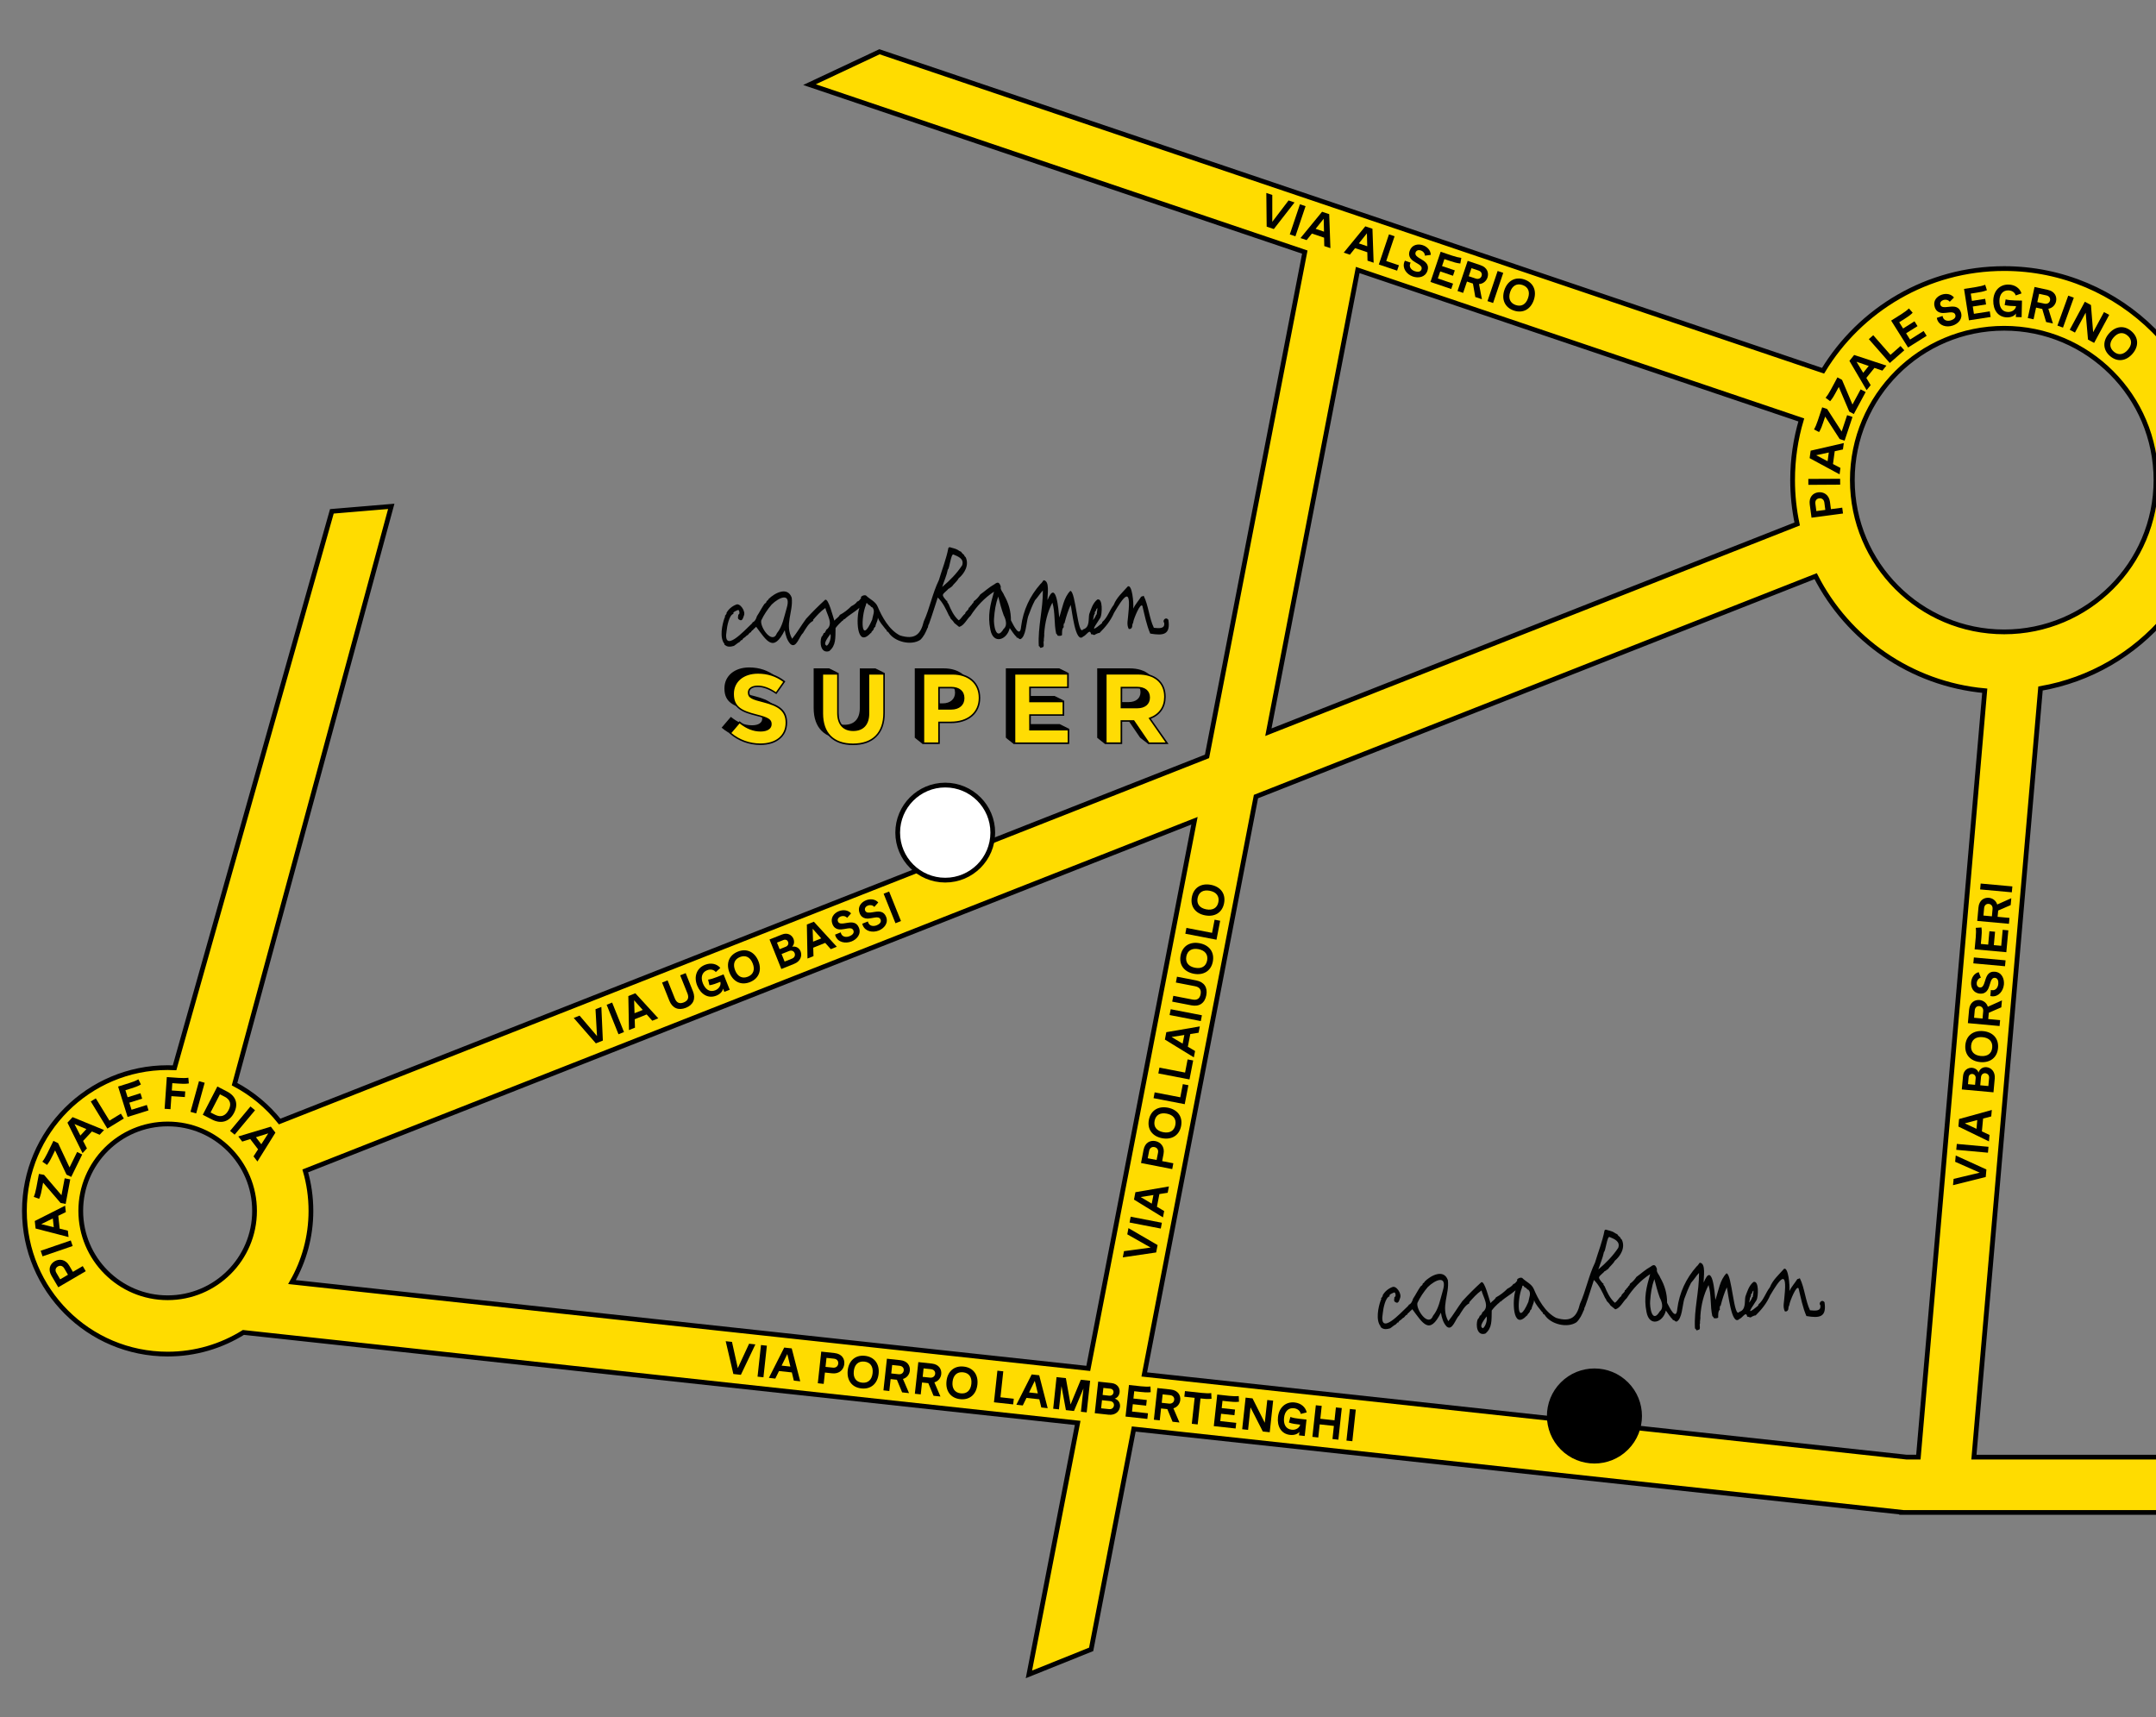 <?xml version="1.0" encoding="UTF-8"?>
<!-- Generator: Adobe Illustrator 26.2.1, SVG Export Plug-In . SVG Version: 6.00 Build 0)  -->
<svg xmlns="http://www.w3.org/2000/svg" xmlns:xlink="http://www.w3.org/1999/xlink" version="1.1" id="Livello_1" x="0px" y="0px" viewBox="0 0 5456.4 4346.3" style="enable-background:new 0 0 5456.4 4346.3;" xml:space="preserve">
<rect x="0" y="0" width="5456.4" height="4346.3" fill="#808080" stroke="none"/>
<style type="text/css">
	.st0{fill:#FFDC00;stroke:#000000;stroke-width:12;stroke-miterlimit:10;}
	.st1{fill:#010202;}
	.st2{fill:#FFDC04;}
	.st3{fill:#FFFFFF;stroke:#000000;stroke-width:12;stroke-miterlimit:10;}
</style>
<path class="st0" d="M5164.1,1742.5c251.9-43.6,443.4-263.2,443.4-527.5c0-295.7-239.7-535.3-535.3-535.3  c-194.4,0-364.6,103.6-458.4,258.6L2225.8,131l-177.1,83.2L3302.2,638l-247.5,1276.3L707.8,2838.4c-31-38.8-69.9-71.2-114.2-94.6  l396.6-1462.3l-150.3,12.6L441.8,2702.4c-5.8-0.3-11.6-0.4-17.5-0.4c-200.2,0-362.5,162.3-362.5,362.5S224.1,3427,424.3,3427  c70.4,0,136.1-20.1,191.7-54.8l2111.4,229L2604,4237.6l157.5-63.3l107.8-557.7l1943.4,210.7v0.5h794.8v-140h-611.9L5164.1,1742.5z   M5072.1,830.8c212.2,0,384.2,172,384.2,384.2s-172,384.2-384.2,384.2s-384.2-172-384.2-384.2S4859.9,830.8,5072.1,830.8z   M3436.1,683.3l1122.6,379.5c-14.3,48.2-22,99.3-22,152.2c0,38.1,4,75.2,11.6,111.1l-1338.3,527L3436.1,683.3z M204.4,3064.5  c0-121.5,98.5-219.9,219.9-219.9c121.5,0,219.9,98.5,219.9,219.9c0,121.5-98.5,219.9-219.9,219.9S204.4,3185.9,204.4,3064.5z   M739,3244.7c30.5-53.1,47.9-114.6,47.9-180.2c0-35.1-5-69-14.3-101.1L3023,2077.2l-268.8,1386L739,3244.7z M3178.6,2016  l1416.5-557.8c81.5,159.6,240.8,272.9,427.9,289.9l-168,1939.6h-30.3l-1928.8-209.2L3178.6,2016z"></path>
<g>
	<path d="M147.5,3257.9l-17.2-29.2c-9.3-15.9-4-29.5,7.8-36.5c11.7-6.9,27.6-5.3,37,10.7l9.4,16l24.9-14.6l7.6,12.9L147.5,3257.9z    M162.6,3210.1c-4.2-7.1-10.9-8-16.3-4.8c-5.4,3.1-7.7,9.2-3.6,16.1l9.6,16.4l19.7-11.6L162.6,3210.1z"></path>
	<path d="M107.7,3179.6l-4.8-14.1l76.2-26.1l4.8,14.1L107.7,3179.6z"></path>
	<path d="M90.1,3109.2l-2.1-19l76.8-38.8l1.8,16.2l-19.1,9.4l3.5,32.5l20.7,5.1l1.8,16.2L90.1,3109.2z M133.7,3083.7l-29.3,14.4   l31.7,7.8L133.7,3083.7z"></path>
	<path d="M153.3,3044.5l-44.2-51.4l-2.9,15.3c-1.4,7.5-3.2,17.2-7.1,25.7l-13.6-4.9c2.5-6,4.6-13.4,6.5-23.5l6.5-34.7l13,2.4   l44.1,51.5l8.1-42.8l14.1,2.7l-11.7,62.2L153.3,3044.5z"></path>
	<path d="M168.3,2972.8l-28.9-61.3l-6.8,13.9c-3.3,6.8-7.7,15.7-13.6,22.9l-11.8-8.3c4-5.1,8-11.7,12.5-20.9l15.5-31.7l11.9,5.8   l28.9,61.4l19.2-39.1l12.9,6.3l-27.8,56.8L168.3,2972.8z"></path>
	<path d="M170.7,2841.3l13-14l79.6,32.6l-11.1,12l-19.6-8.3l-22.3,23.9l9.7,18.9l-11.1,12L170.7,2841.3z M218.6,2857.6l-30.1-12.8   l14.9,29.1L218.6,2857.6z"></path>
	<path d="M229.7,2787.6l12.8-7.8l34.5,56.4l28.9-17.7l7.5,12.3l-41.7,25.5L229.7,2787.6z"></path>
	<path d="M298.9,2749.9l29-9.1c9.7-3,16.8-6,22.4-9.2l6.3,13c-7.9,4.8-17.3,7.7-24.5,10l-14.7,4.6l5.6,17.8l32.5-10.2l4.3,13.7   l-32.5,10.2l5.6,17.9l38.7-12.1l4.3,13.7l-53,16.6L298.9,2749.9z"></path>
	<path d="M422.2,2725.9l30.3,2.1c10.1,0.7,17.8,0.5,24.2-0.4l1.2,14.4c-9.1,1.6-19,0.9-26.4,0.4l-15.4-1.1l-1.3,18.6l34,2.3l-1,14.3   l-34-2.3l-2.3,33l-14.9-1L422.2,2725.9z"></path>
	<path d="M503.6,2736.3l14.4,4l-21.5,77.6l-14.4-4L503.6,2736.3z"></path>
	<path d="M550.1,2749.8l24.6,12.7c22.5,11.6,29.1,31.6,17.7,53.8c-11.7,22.6-32.6,29.1-55.8,17.1l-23.4-12.1L550.1,2749.8z    M543.9,2821.1c14.9,7.7,26.9,3.3,34.7-11.8c7.5-14.5,4.5-26.2-10.1-33.7l-11.9-6.1l-23.7,46L543.9,2821.1z"></path>
	<path d="M633.9,2800.3l11.5,9.6l-51.6,61.8l-11.5-9.6L633.9,2800.3z"></path>
	<path d="M685.4,2851.4l11.6,15.2l-45.5,73l-9.9-13l11.5-17.9l-19.8-25.9l-20.3,6.4l-9.9-13L685.4,2851.4z M661.3,2895.9l17.6-27.5   l-31.2,9.8L661.3,2895.9z"></path>
</g>
<g>
	<path d="M4584.6,1310.2l-4.5-33.6c-2.4-18.2,7.8-28.8,21.3-30.6s27.5,5.9,29.9,24.2l2.4,18.4l28.6-3.8l2,14.8L4584.6,1310.2z    M4617.1,1272c-1.1-8.2-6.9-11.6-13.2-10.8c-6.2,0.8-10.6,5.5-9.6,13.5l2.5,18.8l22.7-3L4617.1,1272z"></path>
	<path d="M4576.6,1227.1l-0.1-15l80.5-0.4l0.1,14.9L4576.6,1227.1z"></path>
	<path d="M4579.8,1159.5l2.6-18.9l83.9-19.3l-2.2,16.2l-20.8,4.5l-4.4,32.4l18.9,9.9l-2.2,16.2L4579.8,1159.5z M4628.3,1145.2   l-31.9,6.9l28.9,15.2L4628.3,1145.2z"></path>
	<path d="M4655.9,1111.2l-36.8-56.9l-4.9,14.7c-2.4,7.2-5.5,16.6-10.5,24.5l-12.8-6.7c3.3-5.6,6.4-12.7,9.6-22.4l11.1-33.5l12.5,4.2   l36.8,57l13.8-41.4l13.6,4.5l-20,60L4655.9,1111.2z"></path>
	<path d="M4680.1,1041.6l-26.5-62.3l-7.4,13.7c-3.6,6.7-8.3,15.4-14.5,22.4l-11.5-8.8c4.2-4.9,8.5-11.4,13.3-20.4l16.7-31.1   l11.6,6.3l26.4,62.4l20.7-38.4l12.7,6.8l-30,55.7L4680.1,1041.6z"></path>
	<path d="M4680.5,913.3l12-14.9l81.7,26.9l-10.3,12.7l-20.1-6.9l-20.5,25.4l11,18.2l-10.3,12.7L4680.5,913.3z M4729.4,926.2   l-30.9-10.6l16.9,28L4729.4,926.2z"></path>
	<path d="M4729.6,858.3l11.2-9.9l43.6,49.7l25.5-22.4l9.5,10.8l-36.7,32.2L4729.6,858.3z"></path>
	<path d="M4786.1,811.4l25.7-16.2c8.6-5.4,14.7-10.1,19.3-14.6l9.5,10.9c-6.4,6.6-14.8,11.9-21.1,15.9l-13,8.2l9.9,15.8l28.8-18.2   l7.7,12.2l-28.9,18.1l10,15.9l34.3-21.7l7.7,12.2l-47,29.6L4786.1,811.4z"></path>
	<path d="M4902.6,808.4c-0.4-1.2-0.7-2.5-0.9-3.9l14.6-4.9c0.1,1.2,0.4,2.2,0.7,3.2c2.8,8.4,11.8,10.9,21.1,7.7   c6.7-2.2,12.7-7,10.4-13.8c-1.9-5.8-7.5-6.7-14.5-6l-8.8,1c-8.4,1-23.2,2.3-28.7-14.2c-5.3-15.9,5.1-27.5,17.9-31.8   c10.9-3.6,23.5-1.9,30.7,7.3l-10.6,10.7c-3.9-5.1-10.8-6.2-16.3-4.4c-5.6,1.9-9.3,6.6-7.5,12.2c2.3,6.9,10.5,6.2,16.9,5.5l8.3-0.8   c10.8-1.1,21.9,0,26.7,14.1c5.5,16.5-6.7,29-20.5,33.6C4926.3,829.4,4907.9,824.5,4902.6,808.4z"></path>
	<path d="M4970.6,731.2l30-4.7c10-1.6,17.5-3.4,23.5-5.8l4.4,13.8c-8.5,3.5-18.3,5.1-25.7,6.2l-15.2,2.4l2.9,18.4l33.6-5.2l2.2,14.2   l-33.6,5.2l2.9,18.5l40.1-6.2l2.2,14.2l-54.9,8.5L4970.6,731.2z"></path>
	<path d="M5044.6,760.7c0.5-24.5,16.2-41,38.7-40.5c16.3,0.3,28.7,9.5,32.7,22.4l-14.6,5.1c-2.3-7.6-9.3-12.6-18.7-12.8   c-13.8-0.3-22.3,9.9-22.6,26.2c-0.3,15.9,6.3,28.2,21.9,28.5c10.9,0.2,19.3-6.6,20.2-14.8l-2.9-0.1c-7.4-0.2-17.1-0.4-25.9-2.7   l2.5-14.3c6.2,1.6,13.9,2.5,23.8,2.7l17.5,0.4l-0.9,41.9l-14.6-0.3l0.2-9c-3.9,6.4-12.7,10-22.7,9.8   C5056.1,802.7,5044.1,783.9,5044.6,760.7z"></path>
	<path d="M5149,726.3l33.6,7.3c17.8,3.9,23.5,17.1,20.9,29.1c-2,9.3-9.5,17.1-19.5,18.7l11.5,37.3l-17.2-3.7l-9.8-33.1l-15.6-3.4   l-6.4,29.6l-14.6-3.2L5149,726.3z M5174.2,768.5c7,1.5,12.7-2,14-8.1c1.3-6.2-2.4-11.3-9.2-12.8l-18.4-4l-4.6,21L5174.2,768.5z"></path>
	<path d="M5234.3,748.3l14.1,5.1l-27.4,75.7l-14.1-5.1L5234.3,748.3z"></path>
	<path d="M5276.3,763.7l15.5,8.3l5.5,68.8l27.5-51l13.2,7.1l-38.2,70.9l-15.5-8.3l-5.9-68.2l-27.1,50.4l-13.2-7.1L5276.3,763.7z"></path>
	<path d="M5337.5,843.9c16.1-18.5,38.4-21.6,56.9-5.5s18.5,38.7,2.4,57.1c-16.1,18.5-38.4,21.6-56.9,5.5   C5321.3,884.9,5321.4,862.4,5337.5,843.9z M5349.5,889.9c11.5,10,24.6,8.2,35.6-4.5s11.1-25.9-0.4-35.9s-24.6-8.2-35.6,4.5   C5338,866.7,5338,879.9,5349.5,889.9z"></path>
</g>
<g>
	<path d="M3204.8,488.3l15.1,5.1v68l41.2-54.1l15.1,5.1l-52.4,67.3l-18.1-6.1L3204.8,488.3z"></path>
	<path d="M3289.9,517l14.2,4.8l-25.7,76.3l-14.2-4.8L3289.9,517z"></path>
	<path d="M3345.9,535.9l18.1,6.1l3,86l-15.5-5.2l-0.5-21.3l-30.9-10.4l-13.3,16.6l-15.5-5.2L3345.9,535.9z M3350.8,586.3l-0.8-32.7   l-20.4,25.5L3350.8,586.3z"></path>
	<path d="M3455.3,572.8l18.1,6.1l3,86l-15.5-5.2l-0.5-21.3l-30.9-10.4l-13.3,16.6l-15.5-5.2L3455.3,572.8z M3460.2,623.2l-0.8-32.7   L3439,616L3460.2,623.2z"></path>
	<path d="M3515.2,593.1l14.2,4.8l-21.1,62.7l32.1,10.8l-4.6,13.6l-46.3-15.6L3515.2,593.1z"></path>
	<path d="M3553.9,663.5c0.4-1.2,1-2.5,1.6-3.7l14.6,4.9c-0.6,1-1,2-1.4,2.9c-2.8,8.4,2.8,15.8,12.2,18.9c6.6,2.2,14.4,2.1,16.6-4.7   c1.9-5.8-1.9-9.9-8-13.5l-7.6-4.5c-7.3-4.3-19.9-12.2-14.4-28.6c5.4-15.9,20.7-18.9,33.4-14.6c10.9,3.7,19.9,12.7,20.1,24.4   l-14.9,2.1c0-6.4-4.9-11.5-10.3-13.3c-5.6-1.9-11.4-0.3-13.3,5.2c-2.3,6.9,4.7,11.3,10.1,14.6l7.2,4.4c9.3,5.7,17.5,13.2,12.7,27.4   c-5.6,16.5-22.8,19.1-36.7,14.5C3560.2,694.5,3548.5,679.5,3553.9,663.5z"></path>
	<path d="M3646,637.2l28.8,9.7c9.6,3.2,17.1,5,23.5,5.8l-2.5,14.2c-9.2-0.8-18.6-4-25.7-6.3l-14.6-4.9l-6,17.7l32.3,10.9l-4.6,13.6   l-32.3-10.9l-6,17.8l38.5,13l-4.6,13.6l-52.6-17.8L3646,637.2z"></path>
	<path d="M3714.4,660.2l32.6,11c17.2,5.8,21.4,19.6,17.5,31.3c-3.1,9-11.3,16-21.4,16.4l7.3,38.4l-16.7-5.6l-6-34l-15.1-5.1   l-9.7,28.7l-14.2-4.8L3714.4,660.2z M3734.8,705c6.8,2.3,12.8-0.5,14.8-6.5s-1.1-11.5-7.7-13.8l-17.9-6l-6.9,20.4L3734.8,705z"></path>
	<path d="M3790.2,685.8l14.2,4.8l-25.7,76.3l-14.2-4.8L3790.2,685.8z"></path>
	<path d="M3807.3,734.1c7.8-23.2,27.2-34.6,50.5-26.8c23.3,7.9,31.8,28.7,24,51.9s-27.2,34.6-50.5,26.8   C3808,778.1,3799.5,757.3,3807.3,734.1z M3836,772c14.5,4.9,25.9-1.8,31.2-17.7c5.4-15.9,0.4-28.1-14.1-33s-25.9,1.8-31.2,17.7   C3816.6,754.9,3821.6,767.1,3836,772z"></path>
</g>
<g>
	<path d="M4942.7,2999.5l1.5-15.9l66.1-15.8l-62.2-27.5l1.5-15.9l77.6,35.4l-1.7,19L4942.7,2999.5z"></path>
	<path d="M4950.9,2910l1.4-14.9l80.2,7.3l-1.4,14.9L4950.9,2910z"></path>
	<path d="M4956.3,2851.1l1.7-19l82.9-22.9l-1.5,16.3l-20.6,5.4l-3,32.5l19.3,9l-1.5,16.3L4956.3,2851.1z M5004.1,2834.7l-31.6,8.3   l29.6,13.9L5004.1,2834.7z"></path>
	<path d="M4964.9,2757.2l3.1-33.6c1.4-15.7,12.9-22,23.1-21.1c7.3,0.7,14,5,16.2,12.1c3-10.1,11.7-14.5,20.2-13.7   c11.3,1,22.4,10.9,20.8,28.7l-3.2,34.9L4964.9,2757.2z M5000,2728.8c0.6-6.5-3.8-10.4-8.4-10.8c-4.4-0.4-8.9,2.3-9.4,8.6l-1.6,17.3   l17.9,1.6L5000,2728.8z M5034,2728.2c0.7-7.2-4.3-11.5-9.5-12c-5-0.5-10.3,2.6-11,10.1l-1.9,20.4l20.5,1.9L5034,2728.2z"></path>
	<path d="M5011.7,2688c-24.4-2.2-40-18.4-37.8-43c2.2-24.5,20.5-37.6,44.9-35.4s40,18.4,37.8,43   C5054.4,2677.1,5036.1,2690.2,5011.7,2688z M5041.9,2651.2c1.4-15.2-7.8-24.7-24.5-26.3s-27.5,6.1-28.9,21.4   c-1.4,15.2,7.8,24.7,24.5,26.3C5029.8,2674.1,5040.6,2666.5,5041.9,2651.2z"></path>
	<path d="M4980.3,2589.4l3.1-34.2c1.7-18.1,14.1-25.4,26.4-24.3c9.5,0.9,18.2,7.3,21,17l35.7-16l-1.6,17.5l-31.6,13.7l-1.5,15.9   l30.1,2.8l-1.4,14.9L4980.3,2589.4z M5019.1,2559.2c0.7-7.1-3.5-12.3-9.8-12.9s-11,3.7-11.6,10.7l-1.7,18.8l21.4,2L5019.1,2559.2z"></path>
	<path d="M5041.1,2521.5c-1.3-0.1-2.6-0.4-4-0.7l1.4-15.3c1.1,0.3,2.1,0.5,3.2,0.6c8.8,0.8,14.7-6.4,15.6-16.2   c0.6-7-1.3-14.4-8.4-15.1c-6.1-0.6-9.2,4.1-11.3,10.9l-2.6,8.4c-2.5,8.1-7.2,22.2-24.5,20.6c-16.7-1.5-23.2-15.7-21.9-29.1   c1-11.5,7.7-22.3,19.1-25.2l5.5,14c-6.3,1.5-10,7.4-10.6,13.1c-0.5,5.8,2.3,11.2,8.2,11.7c7.2,0.7,9.9-7.2,11.8-13.2l2.6-8   c3.4-10.3,8.8-20.1,23.7-18.7c17.3,1.6,23.9,17.8,22.6,32.3C5069.8,2508.2,5058,2523,5041.1,2521.5z"></path>
	<path d="M4994.1,2438.1l1.4-14.9l80.2,7.3l-1.4,14.9L4994.1,2438.1z"></path>
	<path d="M4997.4,2402.6l2.8-30.2c0.9-10.1,0.9-17.8,0.1-24.2l14.4-0.9c1.4,9.1,0.5,19-0.2,26.4l-1.4,15.3l18.6,1.7l3.1-33.9   l14.3,1.3l-3.1,33.9l18.7,1.7l3.7-40.4l14.3,1.3l-5.1,55.3L4997.4,2402.6z"></path>
	<path d="M5004,2330.7l3.1-34.2c1.7-18.1,14.1-25.4,26.4-24.3c9.5,0.9,18.2,7.3,21,17l35.7-16l-1.6,17.5l-31.6,13.7l-1.5,15.9   l30.1,2.8l-1.4,14.9L5004,2330.7z M5042.8,2300.5c0.7-7.1-3.5-12.3-9.8-12.9c-6.3-0.6-11,3.7-11.6,10.7l-1.7,18.8l21.4,2   L5042.8,2300.5z"></path>
	<path d="M5011.3,2251l1.4-14.9l80.2,7.3l-1.4,14.9L5011.3,2251z"></path>
</g>
<g>
	<path d="M1836.6,3394.4l15.9,1.7l14.7,66.4l28.6-61.7l15.9,1.7l-36.7,77l-19-2.1L1836.6,3394.4z"></path>
	<path d="M1925.9,3404.1l14.9,1.6l-8.7,80l-14.9-1.6L1925.9,3404.1z"></path>
	<path d="M1984.7,3410.5l19,2.1l21.5,83.3l-16.2-1.8l-5-20.7l-32.5-3.5l-9.4,19.1l-16.2-1.8L1984.7,3410.5z M2000.3,3458.6   l-7.8-31.7l-14.4,29.3L2000.3,3458.6z"></path>
	<path d="M2078.4,3420.7l33.7,3.7c18.3,2,26.1,14.4,24.6,28c-1.5,13.5-12.2,25.3-30.6,23.3l-18.4-2l-3.1,28.7l-14.9-1.6   L2078.4,3420.7z M2107.8,3461.3c8.2,0.9,12.9-3.9,13.6-10.2c0.7-6.2-2.8-11.6-10.8-12.5l-18.9-2l-2.5,22.8L2107.8,3461.3z"></path>
	<path d="M2145.4,3468.4c2.6-24.4,19.1-39.7,43.6-37s37.3,21.2,34.6,45.5c-2.6,24.4-19.1,39.7-43.6,37   C2155.6,3511.3,2142.8,3492.8,2145.4,3468.4z M2181.7,3499.3c15.2,1.7,24.9-7.4,26.7-24.1s-5.7-27.6-20.9-29.2s-24.9,7.4-26.7,24.1   C2158.9,3486.8,2166.4,3497.7,2181.7,3499.3z"></path>
	<path d="M2244.6,3438.7l34.2,3.7c18.1,2,25.1,14.5,23.8,26.8c-1,9.5-7.6,18-17.4,20.7l15.4,35.9l-17.5-1.9l-13.2-31.9l-15.9-1.7   l-3.3,30.1l-14.9-1.6L2244.6,3438.7z M2274.1,3478c7.1,0.8,12.4-3.3,13.1-9.6c0.7-6.3-3.5-11-10.5-11.8l-18.8-2l-2.3,21.4   L2274.1,3478z"></path>
	<path d="M2324.1,3447.3l34.2,3.7c18.1,2,25.1,14.5,23.8,26.8c-1,9.5-7.6,18-17.4,20.7l15.4,35.9l-17.5-1.9l-13.2-31.9l-15.9-1.7   l-3.3,30.1l-14.9-1.6L2324.1,3447.3z M2353.6,3486.6c7.1,0.8,12.4-3.3,13.1-9.6c0.7-6.3-3.5-11-10.5-11.8l-18.8-2l-2.3,21.4   L2353.6,3486.6z"></path>
	<path d="M2395.4,3495.6c2.6-24.4,19.1-39.7,43.6-37s37.3,21.2,34.6,45.5c-2.6,24.4-19.1,39.7-43.6,37S2392.7,3519.9,2395.4,3495.6z    M2431.6,3526.4c15.2,1.6,24.9-7.4,26.7-24.1s-5.7-27.6-20.9-29.2c-15.2-1.7-24.9,7.4-26.7,24.1   C2408.9,3513.9,2416.4,3524.8,2431.6,3526.4z"></path>
	<path d="M2524.2,3469l14.9,1.6l-7.1,65.7l33.7,3.7l-1.6,14.3l-48.6-5.3L2524.2,3469z"></path>
	<path d="M2611,3478.5l19,2.1l21.5,83.3l-16.2-1.8l-5-20.7l-32.5-3.5l-9.4,19.1l-16.2-1.8L2611,3478.5z M2626.6,3526.5l-7.8-31.7   l-14.4,29.3L2626.6,3526.5z"></path>
	<path d="M2673.9,3485.3l23.6,2.6l11.9,66.6l25.9-62.6l23.6,2.6l-8.7,80l-14.6-1.6l6.4-58.8l-24,56.9l-20.4-2.2l-11.2-60.7   l-6.4,58.8l-14.6-1.6L2673.9,3485.3z"></path>
	<path d="M2779.3,3496.7l33.5,3.6c15.7,1.7,21.8,13.2,20.7,23.4c-0.8,7.3-5.2,13.9-12.4,16c10.1,3.2,14.3,12,13.4,20.4   c-1.2,11.3-11.3,22.3-29,20.3l-34.9-3.8L2779.3,3496.7z M2807.1,3566.3c7.2,0.8,11.5-4.1,12.1-9.3c0.5-5-2.5-10.3-9.9-11.1   l-20.4-2.2l-2.2,20.5L2807.1,3566.3z M2807.1,3532.3c6.5,0.7,10.5-3.6,11-8.2c0.5-4.3-2.2-8.9-8.4-9.6l-17.3-1.9l-1.9,17.8   L2807.1,3532.3z"></path>
	<path d="M2857.2,3505.2l30.2,3.3c10.1,1.1,17.8,1.2,24.2,0.5l0.6,14.4c-9.2,1.2-19,0.1-26.4-0.7l-15.3-1.7l-2,18.5l33.8,3.7   l-1.6,14.3l-33.8-3.7l-2,18.6l40.4,4.4l-1.6,14.3l-55.2-6L2857.2,3505.2z"></path>
	<path d="M2929,3513l34.2,3.7c18.1,2,25.1,14.5,23.8,26.8c-1,9.5-7.6,18-17.4,20.7l15.4,35.9l-17.5-1.9l-13.2-31.9l-15.9-1.7   l-3.3,30.1l-14.9-1.6L2929,3513z M2958.6,3552.3c7.1,0.8,12.4-3.3,13.1-9.6c0.7-6.3-3.5-11-10.5-11.8l-18.8-2l-2.3,21.4   L2958.6,3552.3z"></path>
	<path d="M3023.4,3537.7l-26.1-2.8l1.6-14.3l42.3,4.6c10.1,1.1,17.8,1.2,24.2,0.5l0.7,14.4c-9.2,1.2-18.9,0.1-26.5-0.7l-1.4-0.1   l-7.1,65.7l-14.9-1.6L3023.4,3537.7z"></path>
	<path d="M3080.6,3529.4l30.2,3.3c10.1,1.1,17.8,1.2,24.2,0.5l0.6,14.4c-9.2,1.2-19,0.1-26.4-0.7l-15.3-1.7l-2,18.5l33.8,3.7   l-1.6,14.3l-33.8-3.7l-2,18.6l40.4,4.4l-1.6,14.3l-55.2-6L3080.6,3529.4z"></path>
	<path d="M3152.4,3537.2l17.5,1.9l31,61.7l6.3-57.6l14.9,1.6l-8.7,80l-17.5-1.9l-31.1-61l-6.2,56.9l-14.9-1.6L3152.4,3537.2z"></path>
	<path d="M3234.3,3586.4c2.6-24.4,19.7-39.4,42.1-37c16.2,1.8,27.7,11.9,30.6,25.2l-15,3.8c-1.6-7.8-8.2-13.4-17.5-14.4   c-13.7-1.5-23.1,7.9-24.8,24.1c-1.7,15.8,3.8,28.6,19.4,30.3c10.9,1.2,19.8-4.9,21.4-12.9l-2.9-0.3c-7.3-0.8-17-1.8-25.6-5   l3.7-14.1c6,2.2,13.6,3.7,23.4,4.7l17.4,1.9l-4.5,41.6l-14.5-1.6l1-8.9c-4.5,6-13.6,8.8-23.5,7.7   C3242.2,3629.2,3231.8,3609.5,3234.3,3586.4z"></path>
	<path d="M3330.1,3556.5l14.9,1.6l-3.5,32.6l35.9,3.9l3.5-32.6l14.9,1.6l-8.7,80l-14.9-1.6l3.6-33.2l-35.9-3.9l-3.6,33.2l-14.9-1.6   L3330.1,3556.5z"></path>
	<path d="M3416.3,3565.9l14.9,1.6l-8.7,80l-14.9-1.6L3416.3,3565.9z"></path>
</g>
<g>
	<path d="M1452,2576.3l14.8-5.9l44.1,51.7l-3.8-67.9l14.8-5.9l3.8,85.2l-17.7,7.1L1452,2576.3z"></path>
	<path d="M1535.3,2542.9l13.9-5.6l30,74.7l-13.9,5.6L1535.3,2542.9z"></path>
	<path d="M1590.2,2520.9l17.7-7.1l58.1,63.4l-15.2,6.1l-14.2-15.9l-30.3,12.2l0.7,21.3l-15.2,6.1L1590.2,2520.9z M1626.6,2556   l-21.8-24.4l1.1,32.7L1626.6,2556z"></path>
	<path d="M1694,2532.7l-18.4-46l13.9-5.6l18.4,45.9c4.3,10.8,11.7,14.3,22.5,10s13.7-11.9,9.4-22.7l-18.4-45.9l13.9-5.6l18.4,46   c7.6,18.9,0.9,34.3-17.8,41.8S1701.6,2551.6,1694,2532.7z"></path>
	<path d="M1764.4,2494.2c-9.1-22.7-1.2-44,19.8-52.4c15.2-6.1,30.1-2.5,38.8,7.9l-11.4,10.4c-5.1-6.1-13.5-8-22.2-4.5   c-12.8,5.1-16.6,17.8-10.6,33c5.9,14.7,16.8,23.5,31.4,17.7c10.1-4.1,15.2-13.7,12.8-21.5l-2.7,1.1c-6.8,2.7-15.9,6.4-24.9,7.6   l-3.3-14.2c6.3-0.9,13.7-3.1,22.9-6.8l16.2-6.5l15.6,38.9l-13.6,5.4l-3.3-8.3c-1.1,7.4-7.8,14.2-17.1,17.9   C1791.5,2528.3,1773.1,2515.7,1764.4,2494.2z"></path>
	<path d="M1846.2,2461.6c-9.1-22.7-1.8-44,21.1-53.2c22.8-9.2,42.8,1.2,52,23.9c9.1,22.7,1.8,44-21.1,53.2   C1875.3,2494.7,1855.3,2484.4,1846.2,2461.6z M1892.7,2471.9c14.2-5.7,18.5-18.2,12.2-33.8c-6.2-15.6-18-21.7-32.2-16   s-18.5,18.2-12.2,33.8C1866.7,2471.5,1878.5,2477.6,1892.7,2471.9z"></path>
	<path d="M1947.5,2377.7l31.3-12.5c14.6-5.9,25.5,1.4,29.3,10.9c2.7,6.8,1.9,14.7-3.4,19.9c10.4-1.9,18.3,3.8,21.4,11.7   c4.2,10.6,0.5,25-16.1,31.6l-32.6,13.1L1947.5,2377.7z M1988.7,2396c6.1-2.4,7.5-8.1,5.8-12.4c-1.6-4.1-6.1-6.9-12-4.5l-16.1,6.5   l6.7,16.7L1988.7,2396z M2004.7,2426c6.7-2.7,8.3-9,6.3-13.9c-1.9-4.7-7-8-14-5.2l-19,7.6l7.7,19.1L2004.7,2426z"></path>
	<path d="M2042,2339.8l17.7-7.1l58.1,63.4l-15.2,6.1l-14.2-15.9l-30.3,12.2l0.7,21.3l-15.2,6.1L2042,2339.8z M2078.4,2374.9   l-21.8-24.4l1.1,32.7L2078.4,2374.9z"></path>
	<path d="M2114.6,2369.3c-0.5-1.2-0.9-2.5-1.2-3.9l14.3-5.7c0.2,1.2,0.5,2.2,0.9,3.1c3.3,8.2,12.4,10.2,21.6,6.5   c6.5-2.6,12.3-7.8,9.6-14.4c-2.3-5.7-7.8-6.3-14.8-5.1l-8.7,1.5c-8.3,1.5-23.1,3.7-29.5-12.4c-6.2-15.6,3.5-27.8,16-32.8   c10.7-4.3,23.3-3.3,31.1,5.5l-10,11.3c-4.2-4.9-11.2-5.6-16.5-3.4c-5.4,2.2-8.9,7.2-6.7,12.6c2.7,6.7,10.9,5.5,17.2,4.5l8.3-1.3   c10.7-1.7,21.9-1.3,27.5,12.5c6.5,16.1-5,29.4-18.5,34.8C2139.5,2388.8,2120.9,2385,2114.6,2369.3z"></path>
	<path d="M2183.4,2341.7c-0.5-1.2-0.9-2.5-1.2-3.9l14.3-5.7c0.2,1.2,0.5,2.2,0.9,3.1c3.3,8.2,12.4,10.2,21.6,6.5   c6.5-2.6,12.3-7.8,9.6-14.4c-2.3-5.7-7.8-6.3-14.8-5.1l-8.7,1.5c-8.3,1.5-23.1,3.7-29.5-12.4c-6.2-15.6,3.5-27.8,16-32.8   c10.7-4.3,23.3-3.3,31.1,5.5l-10,11.3c-4.2-4.9-11.2-5.6-16.5-3.4c-5.4,2.2-8.9,7.2-6.7,12.6c2.7,6.7,10.9,5.5,17.2,4.5l8.3-1.3   c10.7-1.7,21.9-1.3,27.5,12.5c6.5,16.1-5,29.4-18.5,34.8C2208.3,2361.2,2189.7,2357.4,2183.4,2341.7z"></path>
	<path d="M2236.3,2261.9l13.9-5.6l30,74.7l-13.9,5.6L2236.3,2261.9z"></path>
</g>
<g>
	<path d="M2841.6,3182.2l3-15.7l67.4-9.1l-59.1-33.5l3-15.7l73.7,42.9l-3.6,18.7L2841.6,3182.2z"></path>
	<path d="M2858.7,3094l2.8-14.7l79,15.3l-2.8,14.7L2858.7,3094z"></path>
	<path d="M2869.9,3036l3.6-18.7l84.8-14.6l-3.1,16l-21,3.3l-6.2,32.1l18.3,10.9l-3.1,16L2869.9,3036z M2919.1,3024.4l-32.3,5.1   l28,16.8L2919.1,3024.4z"></path>
	<path d="M2887.7,2943.4l6.4-33.3c3.5-18.1,16.5-24.8,29.9-22.2c13.3,2.6,24.2,14.3,20.7,32.5l-3.5,18.2l28.3,5.5l-2.8,14.7   L2887.7,2943.4z M2930.7,2917.5c1.6-8.1-2.8-13.2-9.1-14.4c-6.1-1.2-11.8,1.8-13.4,9.7l-3.6,18.6l22.5,4.3L2930.7,2917.5z"></path>
	<path d="M2940.9,2880.6c-24.1-4.6-38-22.3-33.3-46.5s24.2-35.4,48.2-30.7s38,22.3,33.3,46.5   C2984.4,2874,2964.9,2885.2,2940.9,2880.6z M2974.6,2847c2.9-15-5.3-25.4-21.8-28.6s-27.9,3.4-30.8,18.4   c-2.9,15,5.3,25.4,21.8,28.6S2971.7,2862.1,2974.6,2847z"></path>
	<path d="M2919.4,2779.3l2.8-14.7l64.9,12.5l6.4-33.3l14.1,2.7l-9.3,48L2919.4,2779.3z"></path>
	<path d="M2931.5,2716.7l2.8-14.7l64.9,12.5l6.4-33.3l14.1,2.7l-9.3,48L2931.5,2716.7z"></path>
	<path d="M2948.1,2631l3.6-18.7l84.8-14.6l-3.1,16l-21,3.3l-6.2,32.1l18.3,10.9l-3.1,16L2948.1,2631z M2997.3,2619.4l-32.3,5.1   l28,16.8L2997.3,2619.4z"></path>
	<path d="M2960,2568.9l2.8-14.7l79,15.3l-2.8,14.7L2960,2568.9z"></path>
	<path d="M3015.3,2544.4l-48.7-9.4l2.8-14.7l48.6,9.4c11.4,2.2,18.3-2.1,20.5-13.5s-2.6-18-14-20.2l-48.6-9.4l2.8-14.7l48.7,9.4   c20,3.9,29.4,17.8,25.5,37.6C3049.1,2538.8,3035.2,2548.3,3015.3,2544.4z"></path>
	<path d="M3021.2,2464.4c-24.1-4.6-38-22.3-33.3-46.5s24.2-35.4,48.2-30.7c24.1,4.6,38,22.3,33.3,46.5   C3064.8,2457.8,3045.3,2469,3021.2,2464.4z M3055,2430.8c2.9-15-5.3-25.4-21.8-28.6s-27.9,3.4-30.8,18.4   c-2.9,15,5.3,25.4,21.8,28.6S3052.1,2445.9,3055,2430.8z"></path>
	<path d="M2999.8,2363.1l2.8-14.7l64.9,12.5l6.4-33.3l14.1,2.7l-9.3,48L2999.8,2363.1z"></path>
	<path d="M3049.7,2316.6c-24.1-4.6-38-22.3-33.3-46.5s24.2-35.4,48.2-30.7c24.1,4.6,38,22.3,33.3,46.5S3073.8,2321.2,3049.7,2316.6z    M3083.5,2283c2.9-15-5.3-25.4-21.8-28.6s-27.9,3.4-30.8,18.4c-2.9,15,5.3,25.4,21.8,28.6S3080.6,2298,3083.5,2283z"></path>
</g>
<ellipse transform="matrix(0.707 -0.707 0.707 0.707 -1351.838 3903.512)" cx="4036" cy="3583.6" rx="120.3" ry="120.3"></ellipse>
<path class="st1" d="M4617.5,3295.9c-7.2-9.4-15.7,2.8-10.7,7.2c2.8,16.5-13.6,14.1-26,13c-5.7-11.6-9.2-26-12.6-39.8  c-3.5-14.4-7-29-13.2-41.3c-2,1.1-4.2,1.8-6.3,2.2c-5.6,9.1-15.2,19.7-20.1,30.4c1.5-15.2-2.9-61.5-13.6-56.4  c-12.9,14.7-28.5,28-35.8,46.8c-10.6,13.6-15.6,31.8-28.4,42.9c-1.7,1,0.2,3.3-2.9,4.8c-34.4,28.6-12.1,1.1-2.4-15.4  c4.4-8.2,6.8-50.6-7.9-45.8c-11.7,9.4-15.9,25-20.4,37c-2.5,12.2,2.1,33.5-15.3,38.5c-13.8,19.6-18.8-97-32.5-97.4  c-16.8,16.7-20.2,44.2-28.1,67.3c-1.8-19.5-7.6-98.7-29.6-44c-0.7-12.6,6.6-49.3-10.1-50.2c-2.4,3.3-5,7.5-7.9,9.6  c-26.7,30.4-43.5,66.1-48.8,107.1c-2.6,32.3-19.6-3.2-25.8-15.2c0.2-23.4-6.2-44.3-17.3-63.7c-2.2-6.8-10.7-14.2-8.3-21.5  c-3.3-9.8-6.6-13.7-15.8-6.4c-13.9,7.7-24.2,17.6-36.2,26.1c-3.9,6.1-9.8,12.7-15.9,16.8c-1.5,1.1-0.4,4.5-4.1,6.3  c-1.5,4.1-5.6,5.6-7.3,9.9c-0.5,0.6-1.4,0.3-2,0.3c0.6,6.9-8.2,8.4-9.1,15.4c-6.6,4.5-9.5,12.6-16.2,16.7  c-12.5-11-20-27.3-25.9-41.8c-2.5-2.9-3.8-4.6-2.9-7.2c-1.1-0.2-1.9,0.2-2.6-1.2c-13.7-16-10-14.2,3.6-27.4c1.3-2.4,3.2-2.9,5.4-3.7  c0.9-0.9,0.7-2.6,2.1-1.6c1.6-1,0.7-2.5,2.9-2.1c4.1-6.8,13.4-13.4,17-21c14.9-12.5,27.6-33.6,18-53.8c-1.5-1.4-3.1-2.2-3.7-5.3  c-2.7-2.6-6-4.8-7.6-8.2c-2.5-1.5-5.7-2.4-7.9-4.5c-6.4-4-14.1-4.9-21.3-7.3c-1.2-0.3-2,1.5-3.2,1.9c-5.3,28.1-15.7,53.4-24.1,81.6  c-16,32.6-23.5,72.3-38.2,104.5c-7.6,31.8-21.7,47.3-60.2,35.4c-27.9-14.1-45.9-47.8-56.5-73c-5.5-13.3-20.3-18.7-29.2-27.9  c-5-3.2-16.4,3.2-12.6,6.6c-2.8,2.5-5.1,7.9-9.9,8.4c-2.9,5-9.6,9.3-15.1,12c-7.9,8.2-19.1,16.9-29,21.9c-2.8,6.2-9.6,9.1-13.8,14.5  c-2.9-7.7-15-57.8-23.4-52.7c-16.7,15.3-32.3,30.8-47.8,47.7c-12.7,17.2-22.6,34.7-35.6,50.9c-19.8-36.2,3.3-68-1.1-104  c-10.5-29.5-43.6-11.5-58.7,3.6c-0.6,2.5-2.9,3.7-4.9,5.2c0.4,2.9-3.1,5.5-5.5,7.1c-6.8,9.8-12.5,21.3-19.1,31.3  c-1.4,5.6-4.9,13.3-10.9,15.2c0.4,1.8-0.7,1.4-1.8,2.6c0,1.3-0.6,1.7-2,2.5c-15.7,14.5-72.2,76.9-61.8,16.1  c1-10.9,6.4-40.6,17.6-42.7c-4.2-4.2,9.3-8.9,11.7-9.8c2.5-0.2,5.5,10.8,0.2,11.8c0.1,3.3-2.6,10.1,1.5,12.2  c8.3,6.4,10.3-2.8,12.8-9.8c4.8-11-9.9-32.5-19.8-27.7c-10.2,3.8-19.6,11.8-24.5,21.2c2.1-0.4-2.9,7-4.2,7.2  c2.1,1.3,0.2,3.9-0.6,5.2c-6.2,17.4-13.1,50-0.2,65.8c0.3,0.6-0.8,3.2,1.1,2.5c6.3,6.2,15.2,4.8,22.9,2.5c5-3.1,8.8-7.2,14.1-9.8  l0.7-0.2c-0.2-1.8,2.5-2.1,2.9-3.5c0.9-2.4,4.1-0.1,3.7-2.5c0.6-2.3,5.2-5.1,7.2-6.5c2.1-1.7,3.5-4.1,6.2-4.8  c2.7-2.3,4.2-6.2,7.9-7.2c0.6-0.2,1-0.4,0.8-1.2c0.2-1.5,2.2-1.7,2.5-3.7c0.5-0.3,1-0.2,1.5,0c2-3.8,6-5.6,8.7-9  c27,36.2,43.5,66.4,72.4,8.8c1.9,12.2,6,26.6,14.8,35.3c14.4,11.8,22.4-20.6,31.2-27.9c6.9-10.9,14.5-25.6,25.7-31  c0.2-0.8,0.6-1.6-0.2-2.5c9.8-11,18.8-21.6,31.2-30.2c4.4,17.8,22.3,42,1.7,55.7c0.6,3.3-2.8,3.9-3.2,7.2c-0.6,0.9-1.7,0.6-2.6,0.3  c-0.9,3.5-3,7.6-5.7,10.2c-5.2,14.8-1.6,42.5,19.6,35.8c17.4-14.5,15.5-32.3,16.1-58.4c4.3-6,11.1-13,16.9-18.3  c1.1,0.2,1.4,0.4,1.6-0.9c0.9-1.3,2.6-3.7,4.4-3.4c12.6-11.6,24.8-17.4,37.4-28.5c-8.3,22.5-8.3,103.5,28.2,64.1  c0.6-0.4,1.1-0.4,1.7-0.4c0.2-5.1,6.4-5.6,7-12.8c2-0.6,1.4-3.1,3.4-2.9c0.7-7.6,6.5-15,6.5-23.2c4.1,11.4,12.7,20,19.6,29.3  c2.2,1.9,4.1,3.4,2.5,5.6c2.1-0.3,3.3,0.6,4.6,2.2c15.3,24.6,58.1,34.3,80.8,18.9c8.7-8.4,13.7-19.1,18-29.8c1.9-0.6,1-7,3.7-9.8  c8.4-23.1,14.7-44.7,22.3-67.4c13.4,13.1,20.8,29.7,28.5,46c2.5,1.9,2.6,5.2,4.3,7.6c3.3,3,7,7.2,9.1,10.9c3.9,3.4,8.4,6.9,12.2,9.9  c12.9-3.3,19.5-19.9,28.9-28.2c15.7-24.4,35.2-45.2,59.4-61c-9.5,33.5-16.7,59.5-9.2,96.3c7.3,38.2,41.9,26.1,49-4.1  c5.2,7.5,11.8,17.6,17.4,22.7c-0.2,1.1-0.3,1.6,1.1,1.4c3.7,0.3,4.3,3.8,8.3,4c14.2-5.8,15-42,19.7-57.4c5.2-14.3,10.4-27.9,17.3-41  c7.9-8.7,12.5-17,20-24.9c0.6,46.7-13,93.2-10.3,139.7c-0.1,0.8-0.2,1.4,1,1.3c4,2.9-0.7,6.7,10.3,2.1c2.9-4.6-0.7-11,1.6-15.8  c-0.8-5.2,1.6-11.5,0.8-17.8c1.9-28.6,8.3-54.7,20.7-78.8c7.6,25.3,3.8,53.3,9.6,78.4c0.9,1.8,2.7,1.1,3.6,5.2  c3.3,0.8,8.7,1.1,11.2-1.3c0.3-6.1-0.8-15.1,3.9-19.9l0.7-0.6c-1.6-2.7,0-6.2,0.3-9.3c0.9,0.1,1.9,0.2,1.6-1.2  c3.8-15,9-31.6,15.4-45.5c3.3,11.9,11.5,99.8,31.7,80.1c8.3-2.9,17.2-21.8,20-5.4l1.3-0.6c3,0.5,6.8,3.9,9.9,0.3  c2.6-0.8,7.9-4.2,9.9-3.2c15.1-14.9,28.3-31,37-51.2c23.8-40,43.8-69.1,36.1,2.6c-0.6,13.9-5.1,26.3,1,38.2c5.7,1.3,9.1-3.2,9-8.4  c-0.2-3.9,3-7,2.9-10.9c1.4-7,17.3-47.9,22.8-38.9c5.6,23.4,10.3,48.1,19.8,70C4605.6,3336.6,4623.1,3333.4,4617.5,3295.9z   M4428.8,3285.1c1.3-1.6,1.1-4.1,2.9-4.9c-1.4-1,0.2-5.9,1.1-6.3c2.1,0.8,0.8-3.7,3.3-6c4.1-6.9-0.4,11.3-0.1,14.6  c-0.4,0.4-1,0.2-1.5,0.2c-1.2,5.6-4.6,9.5-7.6,14C4426.9,3293.4,4428.9,3288.2,4428.8,3285.1z M4200.6,3318.8  c-20,33.5-25.9-12.8-24.4-26.1c1.3-19.2,4.1-37.4,10.6-55.5c4,16.1,8.3,31.8,13.9,47.4C4206.1,3294.4,4210.8,3311,4200.6,3318.8z   M4059.3,3168.6c3.9-0.9,7.9-40.1,14-38c13.3,5.3,27.6,11.6,22.2,27.4c-13.3,20.2-31,38.5-50.5,54.8  C4049.6,3198.6,4056.4,3183.5,4059.3,3168.6z M3867.9,3295.1c-29.9,68.5-28.3-7.7-16.1-36.2c0.8-7,3-6.7,6.7-0.9  c5.1,0.6,5.7,6.2,9.4,6.1C3876.4,3272.5,3869.3,3284.7,3867.9,3295.1z M3762.2,3331.7c2.5,9.2-2.5,25.1-9.1,29.8  C3741,3357.7,3758,3338.1,3762.2,3331.7z M3626.9,3329.8c-11.9,30.2-43.6-15.6-39.7-32.3c6.7-14.5,16.1-28.2,26.3-40.2  c18.7-18.4,50.4-32.3,37.9,9.5C3644.8,3288.8,3641.3,3312.4,3626.9,3329.8z"></path>
<g>
	<path class="st1" d="M2956.9,1568.7c-7.2-9.4-15.7,2.8-10.7,7.2c2.8,16.5-13.6,14.1-26,13c-5.7-11.6-9.2-26-12.6-39.8   c-3.5-14.4-7-29-13.2-41.3c-2,1.1-4.2,1.8-6.3,2.2c-5.6,9.1-15.2,19.7-20.1,30.4c1.5-15.2-2.9-61.5-13.6-56.4   c-12.9,14.7-28.5,28-35.8,46.8c-10.6,13.6-15.6,31.8-28.4,42.9c-1.7,1,0.2,3.3-2.9,4.8c-34.4,28.6-12.1,1.1-2.4-15.4   c4.4-8.2,6.8-50.6-7.9-45.8c-11.7,9.4-15.9,25-20.4,37c-2.5,12.2,2.1,33.5-15.3,38.5c-13.8,19.6-18.8-97-32.5-97.4   c-16.8,16.7-20.2,44.2-28.1,67.3c-1.8-19.5-7.6-98.7-29.6-44c-0.7-12.6,6.6-49.3-10.1-50.2c-2.4,3.3-5,7.5-7.9,9.6   c-26.7,30.4-43.5,66.1-48.8,107.1c-2.6,32.3-19.6-3.2-25.8-15.2c0.2-23.4-6.2-44.3-17.3-63.7c-2.2-6.8-10.7-14.2-8.3-21.5   c-3.3-9.8-6.6-13.7-15.8-6.4c-13.9,7.7-24.2,17.6-36.2,26.1c-3.9,6.1-9.8,12.7-15.9,16.8c-1.5,1.1-0.4,4.5-4.1,6.3   c-1.5,4.1-5.6,5.6-7.3,9.9c-0.5,0.6-1.4,0.3-2,0.3c0.6,6.9-8.2,8.4-9.1,15.4c-6.6,4.5-9.5,12.6-16.2,16.7   c-12.5-11-20-27.3-25.9-41.8c-2.5-2.9-3.8-4.6-2.9-7.2c-1.1-0.2-1.9,0.2-2.6-1.2c-13.7-16-10-14.2,3.6-27.4   c1.3-2.4,3.2-2.9,5.4-3.7c0.9-0.9,0.7-2.6,2.1-1.6c1.6-1,0.7-2.5,2.9-2.1c4.1-6.8,13.4-13.4,17-21c14.9-12.5,27.6-33.6,18-53.8   c-1.5-1.4-3.1-2.2-3.7-5.3c-2.7-2.6-6-4.8-7.6-8.2c-2.5-1.5-5.7-2.4-7.9-4.5c-6.4-4-14.1-4.9-21.3-7.3c-1.2-0.3-2,1.5-3.2,1.9   c-5.3,28.1-15.7,53.4-24.1,81.6c-16,32.6-23.5,72.3-38.2,104.5c-7.6,31.8-21.7,47.3-60.2,35.4c-27.9-14.1-45.9-47.8-56.5-73   c-5.5-13.3-20.3-18.7-29.2-27.9c-5-3.2-16.4,3.2-12.6,6.6c-2.8,2.5-5.1,7.9-9.9,8.4c-2.9,5-9.6,9.3-15.1,12   c-7.9,8.2-19.1,16.9-29,21.9c-2.8,6.2-9.6,9.1-13.8,14.5c-2.9-7.7-15-57.8-23.4-52.7c-16.7,15.3-32.3,30.8-47.8,47.7   c-12.7,17.2-22.6,34.7-35.6,50.9c-19.8-36.2,3.3-68-1.1-104c-10.5-29.5-43.6-11.5-58.7,3.6c-0.6,2.5-2.9,3.7-4.9,5.2   c0.4,2.9-3.1,5.5-5.5,7.1c-6.8,9.8-12.5,21.3-19.1,31.3c-1.4,5.6-4.9,13.3-10.9,15.2c0.4,1.8-0.7,1.4-1.8,2.6c0,1.3-0.6,1.7-2,2.5   c-15.7,14.5-72.2,76.9-61.8,16.1c1-10.9,6.4-40.6,17.6-42.7c-4.2-4.2,9.3-8.9,11.7-9.8c2.5-0.2,5.5,10.8,0.2,11.8   c0.1,3.3-2.6,10.1,1.5,12.2c8.3,6.4,10.3-2.8,12.8-9.8c4.8-11-9.9-32.5-19.8-27.7c-10.2,3.8-19.6,11.8-24.5,21.2   c2.1-0.4-2.9,7-4.2,7.2c2.1,1.3,0.2,3.9-0.6,5.2c-6.2,17.4-13.1,50-0.2,65.8c0.3,0.6-0.8,3.2,1.1,2.5c6.3,6.2,15.2,4.8,22.9,2.5   c5-3.1,8.8-7.2,14.1-9.8l0.7-0.2c-0.2-1.8,2.5-2.1,2.9-3.5c0.9-2.4,4.1-0.1,3.7-2.5c0.6-2.3,5.2-5.1,7.2-6.5   c2.1-1.7,3.5-4.1,6.2-4.8c2.7-2.3,4.2-6.2,7.9-7.2c0.6-0.2,1-0.4,0.8-1.2c0.2-1.5,2.2-1.7,2.5-3.7c0.5-0.3,1-0.2,1.5,0   c2-3.8,6-5.6,8.7-9c27,36.2,43.5,66.4,72.4,8.8c1.9,12.2,6,26.6,14.8,35.3c14.4,11.8,22.4-20.6,31.2-27.9   c6.9-10.9,14.5-25.6,25.7-31c0.2-0.8,0.6-1.6-0.2-2.5c9.8-11,18.8-21.6,31.2-30.2c4.4,17.8,22.3,42,1.7,55.7   c0.6,3.3-2.8,3.9-3.2,7.2c-0.6,0.9-1.7,0.6-2.6,0.3c-0.9,3.5-3,7.6-5.7,10.2c-5.2,14.8-1.6,42.5,19.6,35.8   c17.4-14.5,15.5-32.3,16.1-58.4c4.3-6,11.1-13,16.9-18.3c1.1,0.2,1.4,0.4,1.6-0.9c0.9-1.3,2.6-3.7,4.4-3.4   c12.6-11.6,24.8-17.4,37.4-28.5c-8.3,22.5-8.3,103.5,28.2,64.1c0.6-0.4,1.1-0.4,1.7-0.4c0.2-5.1,6.4-5.6,7-12.8   c2-0.6,1.4-3.1,3.4-2.9c0.7-7.6,6.5-15,6.5-23.2c4.1,11.4,12.7,20,19.6,29.3c2.2,1.9,4.1,3.4,2.5,5.6c2.1-0.3,3.3,0.6,4.6,2.2   c15.3,24.6,58.1,34.3,80.8,18.9c8.7-8.4,13.7-19.1,18-29.8c1.9-0.6,1-7,3.7-9.8c8.4-23.1,14.7-44.7,22.3-67.4   c13.4,13.1,20.8,29.7,28.5,46c2.5,1.9,2.6,5.2,4.3,7.6c3.3,3,7,7.2,9.1,10.9c3.9,3.4,8.4,6.9,12.2,9.9   c12.9-3.3,19.5-19.9,28.9-28.2c15.7-24.4,35.2-45.2,59.4-61c-9.5,33.5-16.7,59.5-9.2,96.3c7.3,38.2,41.9,26.1,49-4.1   c5.2,7.5,11.8,17.6,17.4,22.7c-0.2,1.1-0.3,1.6,1.1,1.4c3.7,0.3,4.3,3.8,8.3,4c14.2-5.8,15-42,19.7-57.4   c5.2-14.3,10.4-27.9,17.3-41c7.9-8.7,12.5-17,20-24.9c0.6,46.7-13,93.2-10.3,139.7c-0.1,0.8-0.2,1.4,1,1.3c4,2.9-0.7,6.7,10.3,2.1   c2.9-4.6-0.7-11,1.6-15.8c-0.8-5.2,1.6-11.5,0.8-17.8c1.9-28.6,8.3-54.7,20.7-78.8c7.6,25.3,3.8,53.3,9.6,78.4   c0.9,1.8,2.7,1.1,3.6,5.2c3.3,0.8,8.7,1.1,11.2-1.3c0.3-6.1-0.8-15.1,3.9-19.9l0.7-0.6c-1.6-2.7,0-6.2,0.3-9.3   c0.9,0.1,1.9,0.2,1.6-1.2c3.8-15,9-31.6,15.4-45.5c3.3,11.9,11.5,99.8,31.7,80.1c8.3-2.9,17.2-21.8,20-5.4l1.3-0.6   c3,0.5,6.8,3.9,9.9,0.3c2.6-0.8,7.9-4.2,9.9-3.2c15.1-14.9,28.3-31,37-51.2c23.8-40,43.8-69.2,36.1,2.6c-0.6,13.9-5.1,26.3,1,38.2   c5.7,1.3,9.1-3.2,9-8.4c-0.2-3.9,3-7,2.9-10.9c1.4-7,17.3-47.9,22.8-38.9c5.6,23.4,10.3,48.1,19.8,70   C2945.1,1609.3,2962.6,1606.1,2956.9,1568.7z M2768.3,1557.8c1.3-1.6,1.1-4.1,2.9-4.9c-1.4-1,0.2-5.9,1.1-6.3   c2.1,0.8,0.8-3.7,3.3-6c4.1-6.9-0.4,11.3-0.1,14.6c-0.4,0.4-1,0.2-1.5,0.2c-1.2,5.6-4.6,9.5-7.6,14   C2766.3,1566.1,2768.4,1560.9,2768.3,1557.8z M2540.1,1591.5c-20,33.5-25.9-12.8-24.4-26.1c1.3-19.2,4.1-37.4,10.6-55.5   c4,16.1,8.3,31.8,13.9,47.4C2545.5,1567.1,2550.2,1583.8,2540.1,1591.5z M2398.8,1441.3c3.9-0.9,7.9-40.1,14-38   c13.3,5.3,27.6,11.6,22.2,27.4c-13.3,20.2-31,38.5-50.5,54.8C2389,1471.3,2395.9,1456.2,2398.8,1441.3z M2207.4,1567.9   c-29.9,68.5-28.3-7.7-16.1-36.2c0.8-7,3-6.7,6.7-0.9c5.1,0.6,5.7,6.2,9.4,6.1C2215.9,1545.2,2208.8,1557.4,2207.4,1567.9z    M2101.7,1604.4c2.5,9.2-2.5,25.1-9.1,29.8C2080.5,1630.4,2097.5,1610.9,2101.7,1604.4z M1966.3,1602.5   c-11.9,30.2-43.6-15.6-39.7-32.3c6.7-14.5,16.1-28.2,26.3-40.2c18.7-18.4,50.4-32.3,37.9,9.5   C1984.2,1561.5,1980.7,1585.1,1966.3,1602.5z"></path>
	<g>
		<g>
			<g>
				<path d="M1902.4,1869.7c-27.2,0-54.5-9.3-76.1-28.1l23.3-27.3c16.1,13,33.1,21.3,53.6,21.3c16.1,0,25.8-6.3,25.8-16.5v-0.5      c0-9.8-6.1-14.8-36.1-22.3c-36.1-9.1-59.5-18.8-59.5-53.7v-0.5c0-31.9,26.1-52.9,62.7-52.9c26.1,0,48.4,8,66.6,22.3l-20.5,29.1      c-15.9-10.8-31.5-17.3-46.7-17.3s-23.1,6.8-23.1,15.3v0.5c0,11.5,7.7,15.3,38.7,23.1c36.4,9.3,56.8,22.1,56.8,52.7v0.5      C1968.3,1850.2,1941.1,1869.7,1902.4,1869.7z"></path>
			</g>
			<g>
				<path class="st2" d="M1924.4,1883.5c-27.2,0-54.5-9.3-76.1-28.1l23.3-27.3c16.1,13,33.1,21.3,53.6,21.3      c16.1,0,25.8-6.3,25.8-16.5v-0.5c0-9.8-6.1-14.8-36.1-22.3c-36.1-9.1-59.5-18.8-59.5-53.7v-0.5c0-31.9,26.2-52.9,62.8-52.9      c26.1,0,48.4,8,66.6,22.3l-20.5,29.1c-15.9-10.8-31.5-17.3-46.7-17.3s-23.1,6.8-23.1,15.3v0.5c0,11.5,7.7,15.3,38.7,23.1      c36.4,9.3,56.8,22.1,56.8,52.7v0.5C1990.2,1863.9,1963,1883.5,1924.4,1883.5z"></path>
			</g>
			<g>
				<path d="M1924.4,1885.4c-28.8,0-56.3-10.2-77.3-28.6l-1.4-1.3l25.8-30.3l1.5,1.2c17.6,14.2,34.3,20.9,52.3,20.9      c14.9,0,23.9-5.5,23.9-14.6v-0.5c0-8.3-4.8-13-34.7-20.4c-34.5-8.7-60.9-18.2-60.9-55.6v-0.5c0-32.3,26.6-54.9,64.7-54.9      c25.8,0,48.6,7.6,67.8,22.7l1.4,1.1l-22.7,32.2l-1.6-1.1c-16.9-11.4-31.7-17-45.5-17c-12.8,0-21.1,5.2-21.1,13.4v0.5      c0,9.3,4.6,13,37.2,21.2c35.1,8.9,58.3,21.6,58.3,54.6v0.5c0,17.4-6.6,31.9-19.2,41.8C1961,1880.4,1944.2,1885.4,1924.4,1885.4z       M1851,1855.2c20.2,17,46.1,26.4,73.3,26.4c39.4,0,63.9-20.1,63.9-52.5v-0.5c0-30.5-21.2-42-55.4-50.8      c-29.7-7.5-40.1-11.3-40.1-25v-0.5c0-10.5,9.9-17.2,25-17.2c14.1,0,29.2,5.4,46.1,16.6l18.3-26c-18.2-13.8-39.7-20.7-63.9-20.7      c-36.3,0-60.8,20.5-60.8,50.9v0.5c0,31.7,18.7,42,57.9,51.8c29.5,7.4,37.6,12.6,37.6,24.2v0.5c0,11.4-10.7,18.5-27.8,18.5      c-18.5,0-35.4-6.5-53.3-20.6L1851,1855.2z"></path>
			</g>
		</g>
		<g>
			<g>
				<g>
					<polygon points="2315.2,1867.2 2335.1,1883 2358.5,1867.2 2342.5,1856.8      "></polygon>
				</g>
			</g>
			<g>
				<path d="M2384.5,1814.5h-30v52.7h-39.4v-175.7h73.3c42.8,0,68.7,24.9,68.7,60.7v0.5C2457,1793.4,2424.7,1814.5,2384.5,1814.5z       M2417,1753c0-17.3-12.3-26.6-32-26.6h-30.4v53.7h31.2c19.7,0,31.2-11.5,31.2-26.6V1753z"></path>
			</g>
			<g>
				<path class="st2" d="M2406.4,1828.3h-30v52.7H2337v-175.7h73.3c42.8,0,68.7,24.9,68.7,60.7v0.5      C2478.9,1807.2,2446.7,1828.3,2406.4,1828.3z M2439,1766.8c0-17.3-12.3-26.6-32-26.6h-30.4v53.7h31.2      c19.7,0,31.2-11.5,31.2-26.6V1766.8z"></path>
			</g>
			<g>
				<path d="M2378.4,1882.9H2335v-179.6h75.2c42.9,0,70.6,24.6,70.6,62.7v0.5c0,38.7-29.2,63.7-74.5,63.7h-28L2378.4,1882.9      L2378.4,1882.9z M2339,1879h35.5v-52.7h32c42.8,0,70.5-23.4,70.5-59.8v-0.5c0-35.7-26.1-58.7-66.7-58.7H2339V1879z       M2407.7,1795.9h-33.2v-57.6h32.4c21.3,0,33.9,10.7,33.9,28.5v0.5C2440.9,1784.4,2427.6,1795.9,2407.7,1795.9z M2378.4,1792      h29.2c17.5,0,29.2-9.9,29.2-24.6v-0.5c0-15.7-11-24.6-30-24.6h-28.5L2378.4,1792L2378.4,1792z"></path>
			</g>
		</g>
		<g>
			<g>
				<g>
					<polygon points="2776.7,1867.2 2796.6,1883 2820.1,1867.2 2804,1856.8      "></polygon>
				</g>
			</g>
			<g>
				<g>
					<polygon points="2885.6,1867.2 2906.2,1883 2928.9,1867.2 2912.8,1856.8      "></polygon>
				</g>
			</g>
			<g>
				<path d="M2885.6,1867.2l-38.4-56.2h-31v56.2h-39.4v-175.7h81.9c42.3,0,67.6,21.9,67.6,57.9v0.5c0,28.4-15.7,46.2-38.4,54.4      l43.8,62.7L2885.6,1867.2L2885.6,1867.2z M2886.3,1751.5c0-16.5-11.8-25.1-31-25.1h-39.2v50.5h40c19.2,0,30.2-10,30.2-24.9      V1751.5z"></path>
			</g>
			<g>
				<path class="st2" d="M2907.4,1881l-38.4-56.2h-31v56.2h-39.4v-175.7h81.9c42.3,0,67.6,21.9,67.6,57.9v0.5      c0,28.4-15.7,46.2-38.4,54.4l43.8,62.7L2907.4,1881L2907.4,1881z M2908.2,1765.3c0-16.5-11.8-25.1-31-25.1H2838v50.5h40      c19.2,0,30.2-10,30.2-24.9V1765.3z"></path>
			</g>
			<g>
				<path d="M2957.3,1882.9h-50.9l-38.4-56.2h-28v56.2h-43.4v-179.6h83.9c21.2,0,38.8,5.5,50.9,15.9c12.2,10.5,18.7,25.7,18.7,44      v0.5c0,26.1-13.2,45.7-37.4,55.4L2957.3,1882.9z M2908.5,1879h41.3l-43.1-61.8l2.4-0.9c23.9-8.7,37.1-27.3,37.1-52.6v-0.5      c0-35.1-24.6-56-65.7-56h-80v171.7h35.5v-56.2h34L2908.5,1879z M2878,1792.6h-41.9v-54.4h41.2c20.9,0,33,9.9,33,27v0.5      C2910.2,1782.4,2897.9,1792.6,2878,1792.6z M2840,1788.7h38c17.4,0,28.3-8.7,28.3-22.9v-0.5c0-14.9-10.3-23.1-29-23.1h-37.2      L2840,1788.7L2840,1788.7z"></path>
			</g>
		</g>
		<g>
			<g>
				<g>
					<path d="M2136.8,1869.9c-48.2,0-77.6-26.3-77.6-78.1v-100.3h39.4v99.4c0,28.6,14.6,43.4,38.7,43.4c24.1,0,38.7-14.3,38.7-42.1       v-100.6h39.4v99.1C2215.4,1843.9,2184.9,1869.9,2136.8,1869.9z"></path>
				</g>
				<g>
					<path class="st2" d="M2158.7,1883.8c-48.2,0-77.6-26.3-77.6-78.1v-100.4h39.4v99.4c0,28.6,14.6,43.4,38.7,43.4       c24.1,0,38.7-14.3,38.7-42.1v-100.6h39.4v99.1C2237.4,1857.6,2206.9,1883.8,2158.7,1883.8z"></path>
				</g>
				<g>
					<path d="M2158.7,1885.7c-24.9,0-44.5-6.8-58.3-20.2c-14.1-13.8-21.3-33.9-21.3-59.8v-102.4h43.4v101.3       c0,26.7,13,41.4,36.7,41.4s36.7-14.3,36.7-40.2v-102.5h43.4v101.1c0,26.5-7.4,47-21.9,61       C2203.5,1878.9,2183.8,1885.7,2158.7,1885.7z M2083.1,1707.3v98.4c0,49,26.9,76.1,75.7,76.1c49.4,0,76.7-27.5,76.7-77.3v-97.1       h-35.6v98.6c0,28.1-14.8,44.1-40.6,44.1s-40.6-16.5-40.6-45.4v-97.4L2083.1,1707.3L2083.1,1707.3z"></path>
				</g>
				<g>
					<g>
						<polygon points="2098.5,1691.6 2122.5,1703.5 2086.1,1705.3       "></polygon>
					</g>
				</g>
			</g>
			<g>
				<g>
					<polygon points="2215.4,1691.6 2239.4,1703.5 2203.2,1705.3      "></polygon>
				</g>
			</g>
		</g>
		<g>
			<g>
				<g>
					<polygon points="2545.6,1867.2 2565.6,1883 2589,1867.2 2573,1856.8      "></polygon>
				</g>
			</g>
			<g>
				<path d="M2545.6,1867.2v-175.7h135.3v34.3h-96.1v35.6h84.5v34.3h-84.5v36.9h97.4v34.3h-136.6L2545.6,1867.2L2545.6,1867.2z"></path>
			</g>
			<g>
				<path class="st2" d="M2567.6,1881v-175.7h135.3v34.3h-96.1v35.6h84.5v34.3h-84.5v36.9h97.4v34.3h-136.6L2567.6,1881L2567.6,1881      z"></path>
			</g>
			<g>
				<path d="M2706,1882.9h-140.4v-179.6h139.2v38.3h-96v31.7h84.5v38.3h-84.5v33h97.4L2706,1882.9L2706,1882.9z M2569.5,1879h132.6      v-30.4h-97.4v-40.8h84.5v-30.5h-84.5v-39.6h96v-30.4h-131.2L2569.5,1879L2569.5,1879z"></path>
			</g>
			<g>
				<g>
					<polygon points="2680.8,1691.6 2704.7,1703.3 2668.6,1705.2      "></polygon>
				</g>
			</g>
			<g>
				<g>
					<polygon points="2669.4,1761.6 2693.2,1773.4 2657.1,1775.3      "></polygon>
				</g>
			</g>
			<g>
				<g>
					<polygon points="2682.2,1832.8 2706.1,1844.7 2669.9,1846.5      "></polygon>
				</g>
			</g>
		</g>
	</g>
</g>
<circle class="st3" cx="2392.2" cy="2107.2" r="120.3"></circle>
</svg>
